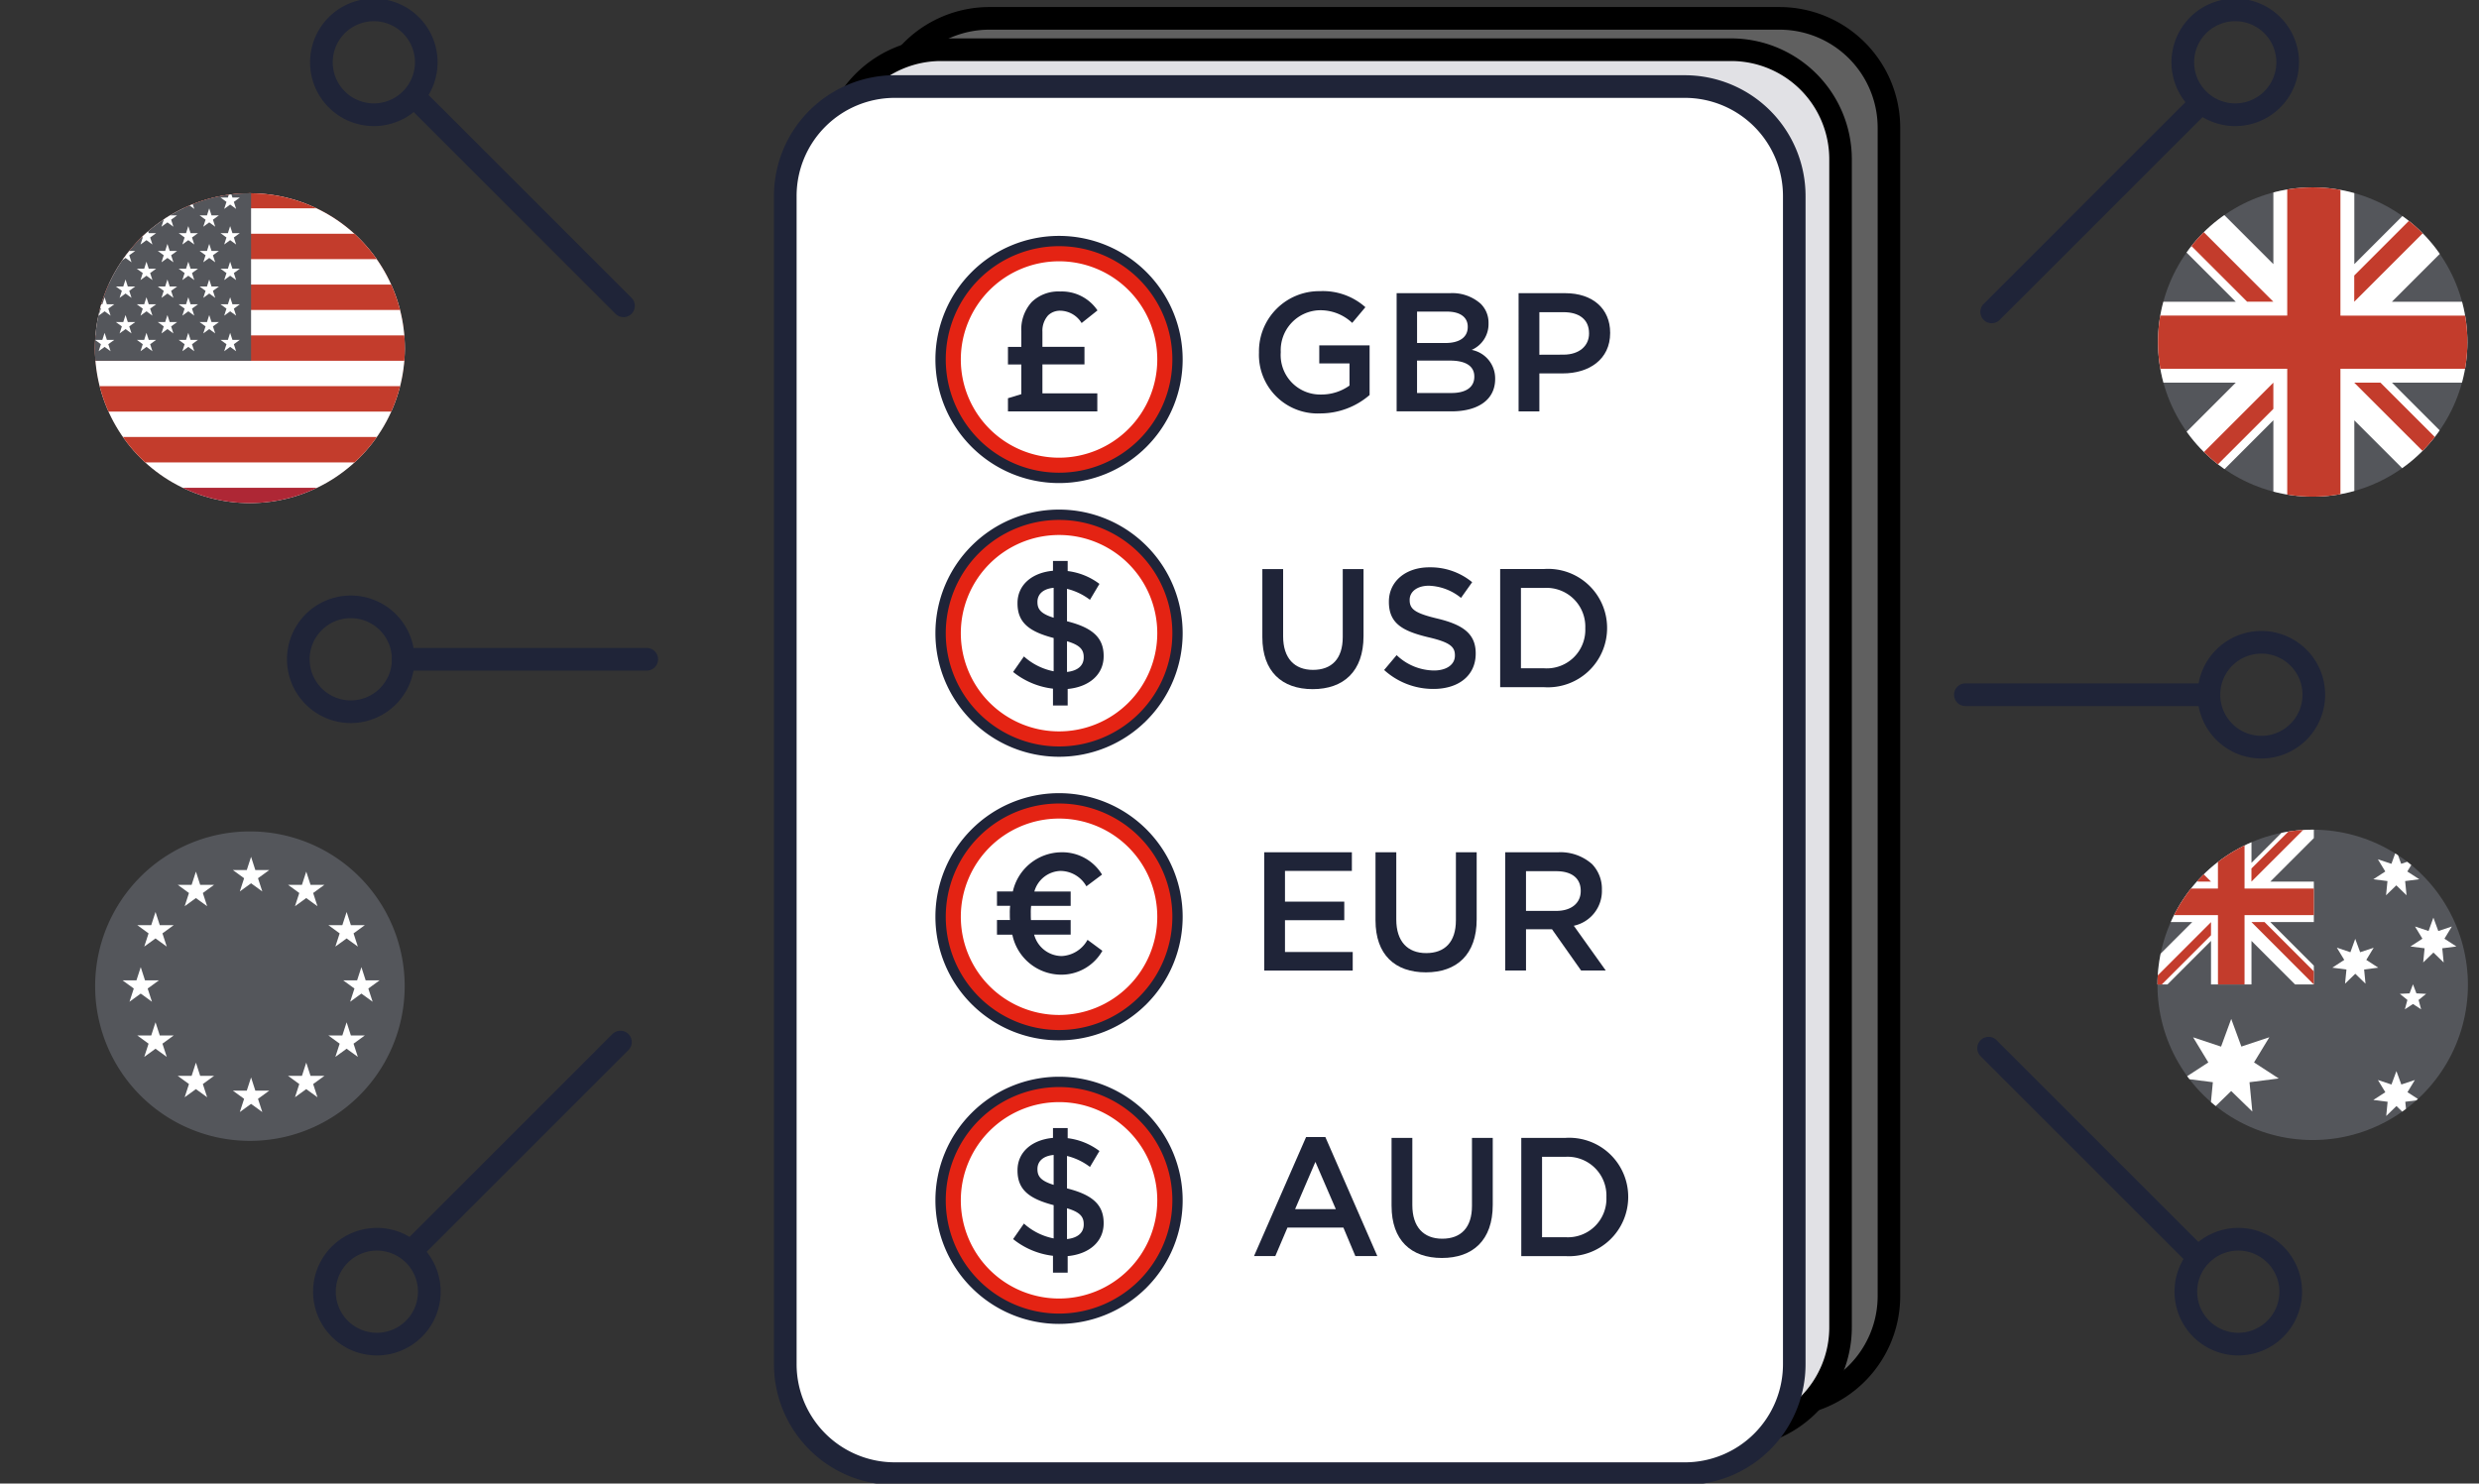 <svg id="Group_3558" data-name="Group 3558" xmlns="http://www.w3.org/2000/svg" xmlns:xlink="http://www.w3.org/1999/xlink" width="176.469" height="105.637" viewBox="0 0 176.469 105.637">
  <rect x="0" y="0" width="176.469" height="105.637" fill="#333333" stroke="none"/>
  <defs>
    <clipPath id="clip-path">
      <rect id="Rectangle_1513" data-name="Rectangle 1513" width="176.469" height="105.637" fill="none"/>
    </clipPath>
    <clipPath id="clip-path-2">
      <path id="Path_6385" data-name="Path 6385" d="M34.532,47.568a11.031,11.031,0,1,0,.167,0Z" transform="translate(-23.676 -47.567)" fill="none"/>
    </clipPath>
    <clipPath id="clip-path-3">
      <path id="Path_6392" data-name="Path 6392" d="M542.1,46.118a11.012,11.012,0,1,0,.167,0Z" transform="translate(-531.24 -46.117)" fill="none"/>
    </clipPath>
    <clipPath id="clip-path-4">
      <path id="Path_6405" data-name="Path 6405" d="M542.1,204.2a11.05,11.05,0,1,0,.167,0Z" transform="translate(-531.24 -204.195)" fill="none"/>
    </clipPath>
  </defs>
  <g id="Group_3519" data-name="Group 3519">
    <g id="Group_3518" data-name="Group 3518" clip-path="url(#clip-path)">
      <path id="Path_6304" data-name="Path 6304" d="M281.534,103.286H223.34a6.816,6.816,0,0,1-6.816-6.816V11.331a6.815,6.815,0,0,1,6.816-6.815h58.194a6.815,6.815,0,0,1,6.816,6.815V96.47a6.816,6.816,0,0,1-6.816,6.816" transform="translate(-153.884 -3.21)" fill="#606060"/>
      <path id="Rectangle_1510" data-name="Rectangle 1510" d="M6.171-2.434H62.4A8.6,8.6,0,0,1,71,6.171v83.17A8.6,8.6,0,0,1,62.4,97.947H6.171a8.6,8.6,0,0,1-8.605-8.605V6.171A8.6,8.6,0,0,1,6.171-2.434ZM62.4,96.336a6.987,6.987,0,0,0,6.994-6.994V6.171A6.987,6.987,0,0,0,62.4-.822H6.171A6.987,6.987,0,0,0-.822,6.171v83.17a6.987,6.987,0,0,0,6.994,6.994Z" transform="translate(64.268 2.935)"/>
      <path id="Path_6305" data-name="Path 6305" d="M269.626,111H211.432a6.816,6.816,0,0,1-6.816-6.816V19.05a6.815,6.815,0,0,1,6.816-6.815h58.194a6.815,6.815,0,0,1,6.816,6.815v85.139A6.816,6.816,0,0,1,269.626,111" transform="translate(-145.421 -8.695)" fill="#e1e1e5"/>
      <path id="Rectangle_1511" data-name="Rectangle 1511" d="M6.171-2.434H62.4A8.6,8.6,0,0,1,71,6.171V89.342A8.6,8.6,0,0,1,62.4,97.947H6.171a8.6,8.6,0,0,1-8.605-8.605V6.171A8.6,8.6,0,0,1,6.171-2.434ZM62.4,96.336a6.987,6.987,0,0,0,6.994-6.993V6.171A6.987,6.987,0,0,0,62.4-.822H6.171A6.987,6.987,0,0,0-.822,6.171v83.17a6.987,6.987,0,0,0,6.994,6.994Z" transform="translate(60.823 5.168)"/>
      <path id="Path_6306" data-name="Path 6306" d="M34.7,204.644a11.017,11.017,0,1,1-.167,0" transform="translate(-16.826 -145.441)" fill="#54565b" fill-rule="evenodd"/>
      <path id="Path_6307" data-name="Path 6307" d="M58.6,210.894l-.306.941h-.989l.8.582-.306.941.8-.581.8.581-.306-.941.8-.582h-.989Z" transform="translate(-40.727 -149.882)" fill="#fff" fill-rule="evenodd"/>
      <path id="Path_6308" data-name="Path 6308" d="M45.026,214.531l-.306.941h-.989l.8.582-.306.941.8-.581.8.581-.306-.941.8-.582h-.989Z" transform="translate(-31.079 -152.467)" fill="#fff" fill-rule="evenodd"/>
      <path id="Path_6309" data-name="Path 6309" d="M35.088,224.468l-.306.941h-.989l.8.582-.306.941.8-.581.8.581-.306-.941.8-.582h-.989Z" transform="translate(-24.017 -159.53)" fill="#fff" fill-rule="evenodd"/>
      <path id="Path_6310" data-name="Path 6310" d="M31.451,238.043l-.306.941h-.989l.8.582-.306.941.8-.581.8.581-.306-.941.8-.582h-.989Z" transform="translate(-21.432 -169.177)" fill="#fff" fill-rule="evenodd"/>
      <path id="Path_6311" data-name="Path 6311" d="M35.088,251.617l-.306.941h-.989l.8.582-.306.941.8-.581.8.581-.306-.941.8-.582h-.989Z" transform="translate(-24.017 -178.825)" fill="#fff" fill-rule="evenodd"/>
      <path id="Path_6312" data-name="Path 6312" d="M45.026,261.554l-.306.941h-.989l.8.582-.306.941.8-.581.8.581-.306-.941.8-.582h-.989Z" transform="translate(-31.079 -185.887)" fill="#fff" fill-rule="evenodd"/>
      <path id="Path_6313" data-name="Path 6313" d="M58.6,265.192l-.306.941h-.989l.8.582-.306.941.8-.581.8.581-.306-.941.8-.582h-.989Z" transform="translate(-40.727 -188.472)" fill="#fff" fill-rule="evenodd"/>
      <path id="Path_6314" data-name="Path 6314" d="M72.174,261.554l-.306.941h-.989l.8.582-.306.941.8-.581.8.581-.306-.941.8-.582H72.48Z" transform="translate(-50.374 -185.887)" fill="#fff" fill-rule="evenodd"/>
      <path id="Path_6315" data-name="Path 6315" d="M82.111,251.617l-.306.941h-.989l.8.582-.306.941.8-.581.8.581-.306-.941.8-.582h-.989Z" transform="translate(-57.436 -178.825)" fill="#fff" fill-rule="evenodd"/>
      <path id="Path_6316" data-name="Path 6316" d="M85.748,238.043l-.306.941h-.989l.8.582-.306.941.8-.581.8.581-.306-.941.8-.582h-.989Z" transform="translate(-60.021 -169.177)" fill="#fff" fill-rule="evenodd"/>
      <path id="Path_6317" data-name="Path 6317" d="M82.111,224.468l-.306.941h-.989l.8.582-.306.941.8-.581.8.581-.306-.941.8-.582h-.989Z" transform="translate(-57.436 -159.53)" fill="#fff" fill-rule="evenodd"/>
      <path id="Path_6318" data-name="Path 6318" d="M72.174,214.531l-.306.941h-.989l.8.582-.306.941.8-.581.8.581-.306-.941.8-.582H72.48Z" transform="translate(-50.374 -152.467)" fill="#fff" fill-rule="evenodd"/>
      <path id="Path_6319" data-name="Path 6319" d="M258.24,120.074H200.046a6.816,6.816,0,0,1-6.816-6.816V28.119a6.815,6.815,0,0,1,6.816-6.815H258.24a6.815,6.815,0,0,1,6.816,6.815v85.139a6.816,6.816,0,0,1-6.816,6.816" transform="translate(-137.329 -15.141)" fill="#fff"/>
      <path id="Rectangle_1512" data-name="Rectangle 1512" d="M6.171-2.434H62.4A8.6,8.6,0,0,1,71,6.171V89.342A8.6,8.6,0,0,1,62.4,97.947H6.171a8.6,8.6,0,0,1-8.605-8.605V6.171A8.6,8.6,0,0,1,6.171-2.434ZM62.4,96.336a6.987,6.987,0,0,0,6.993-6.994V6.171A6.987,6.987,0,0,0,62.4-.822H6.171A6.987,6.987,0,0,0-.822,6.171v83.17a6.987,6.987,0,0,0,6.994,6.994Z" transform="translate(57.529 7.791)" fill="#1f2438"/>
      <path id="Path_6320" data-name="Path 6320" d="M230.171,66.858a8.8,8.8,0,1,1,8.8,8.8,8.8,8.8,0,0,1-8.8-8.8" transform="translate(-163.583 -41.261)" fill="#1f2438"/>
      <path id="Path_6321" data-name="Path 6321" d="M240.79,60.6a8.065,8.065,0,1,0,8.057,8.073A8.065,8.065,0,0,0,240.79,60.6" transform="translate(-165.392 -43.071)" fill="#e42313"/>
      <path id="Path_6322" data-name="Path 6322" d="M243.424,64.313a6.992,6.992,0,1,0,6.985,7,6.992,6.992,0,0,0-6.985-7" transform="translate(-168.028 -45.707)" fill="#fff"/>
      <path id="Path_6323" data-name="Path 6323" d="M248.021,79.347l.95-.289V76.942h-.95V75.691h.95V74.585a2.9,2.9,0,0,1,.746-2.092,2.724,2.724,0,0,1,2.02-.746,3.063,3.063,0,0,1,2.657,1.347l-1.13.9a1.813,1.813,0,0,0-1.5-.878,1.216,1.216,0,0,0-.89.337,1.646,1.646,0,0,0-.4,1.166v1.07h2.994v1.251h-2.994V79h3.908v1.287h-6.361Z" transform="translate(-176.269 -50.991)" fill="#1f2438"/>
      <path id="Path_6324" data-name="Path 6324" d="M309.784,76.041v-.024a4.288,4.288,0,0,1,4.341-4.353,4.545,4.545,0,0,1,3.235,1.142l-.938,1.118a3.3,3.3,0,0,0-2.357-.9,2.847,2.847,0,0,0-2.73,2.97v.024a2.811,2.811,0,0,0,2.862,3.006,3.437,3.437,0,0,0,2.032-.637V76.811h-2.152V75.524h3.583v3.535a5.367,5.367,0,0,1-3.511,1.311,4.177,4.177,0,0,1-4.365-4.329" transform="translate(-220.164 -50.932)" fill="#1f2438"/>
      <path id="Path_6325" data-name="Path 6325" d="M343.658,72.163h3.776a3.039,3.039,0,0,1,2.2.745A1.886,1.886,0,0,1,350.2,74.3v.024A2,2,0,0,1,349,76.2a2.064,2.064,0,0,1,1.672,2.044v.024c0,1.5-1.238,2.309-3.114,2.309h-3.9Zm5.062,2.381c0-.661-.529-1.07-1.479-1.07h-2.128V75.71h2.02c.95,0,1.587-.373,1.587-1.142Zm-1.263,2.417h-2.345v2.309h2.453c1.01,0,1.623-.4,1.623-1.154v-.024c0-.709-.565-1.13-1.731-1.13" transform="translate(-244.238 -51.286)" fill="#1f2438"/>
      <path id="Path_6326" data-name="Path 6326" d="M373.665,72.162h3.319c1.972,0,3.2,1.118,3.2,2.814V75c0,1.888-1.515,2.874-3.367,2.874h-1.672v2.706h-1.479Zm3.2,4.377c1.118,0,1.816-.625,1.816-1.5v-.024c0-.986-.709-1.5-1.816-1.5h-1.72v3.03Z" transform="translate(-265.564 -51.286)" fill="#1f2438"/>
      <path id="Path_6327" data-name="Path 6327" d="M310.616,144.9v-4.846h1.479v4.786c0,1.563.806,2.393,2.128,2.393s2.116-.781,2.116-2.333v-4.846h1.479v4.774c0,2.513-1.419,3.776-3.619,3.776s-3.583-1.262-3.583-3.7" transform="translate(-220.755 -99.533)" fill="#1f2438"/>
      <path id="Path_6328" data-name="Path 6328" d="M340.582,146.945l.89-1.058a3.9,3.9,0,0,0,2.658,1.094c.914,0,1.491-.433,1.491-1.058V145.9c0-.6-.336-.926-1.9-1.287-1.792-.433-2.8-.962-2.8-2.513v-.024c0-1.443,1.2-2.441,2.874-2.441a4.666,4.666,0,0,1,3.054,1.058l-.794,1.118a3.821,3.821,0,0,0-2.284-.866c-.866,0-1.371.445-1.371,1v.024c0,.649.385.938,2.008,1.323,1.78.433,2.693,1.07,2.693,2.465v.024c0,1.575-1.238,2.513-3.006,2.513a5.185,5.185,0,0,1-3.511-1.347" transform="translate(-242.052 -99.238)" fill="#1f2438"/>
      <path id="Path_6329" data-name="Path 6329" d="M369.134,140.05h3.139a4.2,4.2,0,0,1,4.473,4.184v.024a4.214,4.214,0,0,1-4.473,4.209h-3.139Zm1.479,1.347v5.724h1.659a2.743,2.743,0,0,0,2.922-2.838v-.024a2.762,2.762,0,0,0-2.922-2.862Z" transform="translate(-262.344 -99.534)" fill="#1f2438"/>
      <path id="Path_6330" data-name="Path 6330" d="M311.073,209.774h6.241V211.1h-4.762v2.189h4.221v1.323h-4.221v2.261h4.822v1.323h-6.3Z" transform="translate(-221.08 -149.087)" fill="#1f2438"/>
      <path id="Path_6331" data-name="Path 6331" d="M338.462,214.62v-4.846h1.479v4.786c0,1.563.806,2.393,2.128,2.393s2.116-.781,2.116-2.333v-4.846h1.479v4.774c0,2.513-1.419,3.776-3.619,3.776s-3.583-1.263-3.583-3.7" transform="translate(-240.546 -149.087)" fill="#1f2438"/>
      <path id="Path_6332" data-name="Path 6332" d="M370.382,209.774h3.752a3.392,3.392,0,0,1,2.429.842,2.545,2.545,0,0,1,.7,1.816v.024a2.527,2.527,0,0,1-2,2.549l2.273,3.186h-1.755l-2.068-2.934h-1.852v2.934h-1.479Zm3.643,4.173c1.058,0,1.731-.553,1.731-1.407v-.024c0-.9-.649-1.395-1.744-1.395h-2.152v2.826Z" transform="translate(-263.231 -149.087)" fill="#1f2438"/>
      <path id="Path_6333" data-name="Path 6333" d="M312.283,279.865h1.371l3.7,8.477h-1.563l-.854-2.032h-3.98l-.866,2.032h-1.515ZM314.4,285l-1.455-3.367L311.5,285Z" transform="translate(-219.308 -198.901)" fill="#1f2438"/>
      <path id="Path_6334" data-name="Path 6334" d="M342.411,284.919v-4.846h1.479v4.786c0,1.563.805,2.393,2.128,2.393s2.117-.781,2.117-2.333v-4.846h1.479v4.774c0,2.513-1.419,3.776-3.619,3.776s-3.583-1.263-3.583-3.7" transform="translate(-243.352 -199.048)" fill="#1f2438"/>
      <path id="Path_6335" data-name="Path 6335" d="M374.329,280.073h3.139a4.2,4.2,0,0,1,4.473,4.184v.024a4.214,4.214,0,0,1-4.473,4.209h-3.139Zm1.479,1.347v5.724h1.659a2.743,2.743,0,0,0,2.922-2.838v-.024a2.762,2.762,0,0,0-2.922-2.862Z" transform="translate(-266.036 -199.048)" fill="#1f2438"/>
      <path id="Path_6336" data-name="Path 6336" d="M230.171,134.226a8.8,8.8,0,1,1,8.8,8.8,8.8,8.8,0,0,1-8.8-8.8" transform="translate(-163.583 -89.14)" fill="#1f2438"/>
      <path id="Path_6337" data-name="Path 6337" d="M240.79,127.972a8.065,8.065,0,1,0,8.057,8.073,8.065,8.065,0,0,0-8.057-8.073" transform="translate(-165.392 -90.95)" fill="#e42313"/>
      <path id="Path_6338" data-name="Path 6338" d="M243.424,131.681a6.992,6.992,0,1,0,6.985,7,6.992,6.992,0,0,0-6.985-7" transform="translate(-168.028 -93.586)" fill="#fff"/>
      <path id="Path_6339" data-name="Path 6339" d="M254.76,140.837a4.44,4.44,0,0,0-1.635-.782v2.309c1.828.457,2.609,1.179,2.609,2.465v.024c0,1.311-1.034,2.189-2.561,2.333v1.178h-1.046v-1.2a5.545,5.545,0,0,1-2.838-1.19l.77-1.106a4.415,4.415,0,0,0,2.116,1.058v-2.369c-1.755-.457-2.573-1.106-2.573-2.465v-.024c0-1.286,1.022-2.164,2.525-2.3v-.7h1.046v.721a4.7,4.7,0,0,1,2.261.914Zm-2.585,1.274v-2.128c-.77.072-1.154.469-1.154,1v.012c0,.505.229.83,1.154,1.118m.95,1.672v2.189c.77-.084,1.19-.457,1.19-1.034v-.024c0-.529-.265-.854-1.19-1.13" transform="translate(-177.17 -98.127)" fill="#1f2438"/>
      <path id="Path_6340" data-name="Path 6340" d="M230.171,204.022a8.8,8.8,0,1,1,8.8,8.8,8.8,8.8,0,0,1-8.8-8.8" transform="translate(-163.583 -138.744)" fill="#1f2438"/>
      <path id="Path_6341" data-name="Path 6341" d="M240.79,197.767a8.065,8.065,0,1,0,8.057,8.073,8.065,8.065,0,0,0-8.057-8.073" transform="translate(-165.392 -140.553)" fill="#e42313"/>
      <path id="Path_6342" data-name="Path 6342" d="M243.424,201.476a6.992,6.992,0,1,0,6.985,7,6.992,6.992,0,0,0-6.985-7" transform="translate(-168.028 -143.189)" fill="#fff"/>
      <path id="Path_6343" data-name="Path 6343" d="M251.693,212.2a2.131,2.131,0,0,0-1.852-1.094,2,2,0,0,0-1.852,1.467h2.585v1.022h-2.814a3.812,3.812,0,0,0-.024.529c0,.168,0,.325.012.481h2.826v1.034h-2.6a2.048,2.048,0,0,0,1.96,1.527,2.216,2.216,0,0,0,1.84-1.155l1.058.782a3.357,3.357,0,0,1-2.91,1.7,3.558,3.558,0,0,1-3.5-2.85h-1.094V214.6h.926c-.012-.144-.012-.3-.012-.457a4.263,4.263,0,0,1,.024-.553h-.938v-1.022h1.13a3.569,3.569,0,0,1,3.415-2.79,3.308,3.308,0,0,1,2.934,1.587Z" transform="translate(-174.358 -149.09)" fill="#1f2438"/>
      <path id="Path_6344" data-name="Path 6344" d="M230.171,273.817a8.8,8.8,0,1,1,8.8,8.8,8.8,8.8,0,0,1-8.8-8.8" transform="translate(-163.583 -188.347)" fill="#1f2438"/>
      <path id="Path_6345" data-name="Path 6345" d="M240.79,267.563a8.065,8.065,0,1,0,8.057,8.073,8.065,8.065,0,0,0-8.057-8.073" transform="translate(-165.392 -190.158)" fill="#e42313"/>
      <path id="Path_6346" data-name="Path 6346" d="M243.424,271.272a6.992,6.992,0,1,0,6.985,7,6.992,6.992,0,0,0-6.985-7" transform="translate(-168.028 -192.794)" fill="#fff"/>
      <path id="Path_6347" data-name="Path 6347" d="M254.76,280.428a4.44,4.44,0,0,0-1.635-.782v2.309c1.828.457,2.609,1.179,2.609,2.465v.024c0,1.311-1.034,2.189-2.561,2.333v1.178h-1.046v-1.2a5.545,5.545,0,0,1-2.838-1.19l.77-1.106a4.415,4.415,0,0,0,2.116,1.058v-2.369c-1.755-.457-2.573-1.106-2.573-2.465v-.024c0-1.286,1.022-2.164,2.525-2.3v-.7h1.046v.721a4.7,4.7,0,0,1,2.261.914Zm-2.585,1.274v-2.128c-.77.072-1.154.469-1.154,1v.012c0,.505.229.83,1.154,1.118m.95,1.672v2.189c.77-.084,1.19-.457,1.19-1.034V284.5c0-.529-.265-.854-1.19-1.13" transform="translate(-177.17 -197.335)" fill="#1f2438"/>
      <path id="Line_293" data-name="Line 293" d="M15.708-.822H-1.628a.806.806,0,0,1-.806-.806.806.806,0,0,1,.806-.806H15.708a.806.806,0,0,1,.806.806A.806.806,0,0,1,15.708-.822Z" transform="translate(141.534 51.097)" fill="#1f2438"/>
      <path id="Line_294" data-name="Line 294" d="M-1.628,13.975a.8.8,0,0,1-.57-.236.806.806,0,0,1,0-1.14L12.6-2.2a.806.806,0,0,1,1.14,0,.806.806,0,0,1,0,1.14l-14.8,14.8A.8.8,0,0,1-1.628,13.975Z" transform="translate(143.408 9.041)" fill="#1f2438"/>
      <path id="Ellipse_92" data-name="Ellipse 92" d="M2.106-2.434a4.54,4.54,0,0,1,4.54,4.54,4.54,4.54,0,0,1-4.54,4.54,4.54,4.54,0,0,1-4.54-4.54,4.54,4.54,0,0,1,4.54-4.54Zm0,7.468A2.928,2.928,0,1,0-.822,2.106,2.931,2.931,0,0,0,2.106,5.034Z" transform="translate(158.871 47.363)" fill="#1f2438"/>
      <path id="Path_6348" data-name="Path 6348" d="M539.207,9.081a4.538,4.538,0,0,1-3.936-2.273A4.541,4.541,0,0,1,539.2,0a4.538,4.538,0,0,1,3.936,2.273,4.541,4.541,0,0,1-3.93,6.808ZM539.2,1.612a2.926,2.926,0,1,0,1.448.381A2.926,2.926,0,0,0,539.2,1.612Z" transform="translate(-380.087 -0.102)" fill="#1f2438"/>
      <path id="Line_295" data-name="Line 295" d="M13.169,13.975a.8.8,0,0,1-.57-.236L-2.2-1.058a.806.806,0,0,1,0-1.14.806.806,0,0,1,1.14,0l14.8,14.8a.806.806,0,0,1-.57,1.376Z" transform="translate(143.191 76.267)" fill="#1f2438"/>
      <path id="Path_6349" data-name="Path 6349" d="M539.953,302.581a4.538,4.538,0,0,1,3.936,2.273,4.541,4.541,0,0,1-3.93,6.808,4.538,4.538,0,0,1-3.936-2.273,4.541,4.541,0,0,1,3.93-6.808Zm.007,7.469a2.926,2.926,0,1,0-1.448-.381A2.927,2.927,0,0,0,539.96,310.05Z" transform="translate(-380.622 -215.147)" fill="#1f2438"/>
      <path id="Line_296" data-name="Line 296" d="M15.708-.822H-1.628a.806.806,0,0,1-.806-.806.806.806,0,0,1,.806-.806H15.708a.806.806,0,0,1,.806.806A.806.806,0,0,1,15.708-.822Z" transform="translate(30.332 48.573)" fill="#1f2438"/>
      <path id="Line_297" data-name="Line 297" d="M-1.628,13.975a.8.8,0,0,1-.57-.236.806.806,0,0,1,0-1.14L12.6-2.2a.806.806,0,0,1,1.14,0,.806.806,0,0,1,0,1.14l-14.8,14.8A.8.8,0,0,1-1.628,13.975Z" transform="translate(30.997 75.831)" fill="#1f2438"/>
      <path id="Ellipse_93" data-name="Ellipse 93" d="M2.106-2.434a4.54,4.54,0,0,1,4.54,4.54,4.54,4.54,0,0,1-4.54,4.54,4.54,4.54,0,0,1-4.54-4.54,4.54,4.54,0,0,1,4.54-4.54Zm0,7.468A2.928,2.928,0,1,0-.822,2.106,2.931,2.931,0,0,0,2.106,5.034Z" transform="translate(22.864 44.839)" fill="#1f2438"/>
      <path id="Path_6350" data-name="Path 6350" d="M81.932,302.581a4.538,4.538,0,0,1,3.936,2.273,4.541,4.541,0,0,1-3.93,6.808A4.538,4.538,0,0,1,78,309.389a4.541,4.541,0,0,1,3.93-6.808Zm.007,7.469a2.926,2.926,0,1,0-1.448-.381A2.926,2.926,0,0,0,81.939,310.05Z" transform="translate(-55.106 -215.147)" fill="#1f2438"/>
      <path id="Line_298" data-name="Line 298" d="M13.169,13.975a.8.8,0,0,1-.57-.236L-2.2-1.058a.806.806,0,0,1,0-1.14.806.806,0,0,1,1.14,0l14.8,14.8a.806.806,0,0,1-.57,1.376Z" transform="translate(31.215 8.606)" fill="#1f2438"/>
      <path id="Path_6351" data-name="Path 6351" d="M81.186,9.081A4.538,4.538,0,0,1,77.25,6.808,4.541,4.541,0,0,1,81.179,0a4.538,4.538,0,0,1,3.936,2.273,4.541,4.541,0,0,1-3.93,6.808Zm-.007-7.469a2.926,2.926,0,1,0,1.448.381A2.926,2.926,0,0,0,81.179,1.612Z" transform="translate(-54.571 -0.102)" fill="#1f2438"/>
      <path id="Path_6352" data-name="Path 6352" d="M34.7,47.567a11.017,11.017,0,1,1-.167,0" transform="translate(-16.826 -33.806)" fill="#c33c2c" fill-rule="evenodd"/>
    </g>
  </g>
  <g id="Group_3521" data-name="Group 3521" transform="translate(6.849 13.761)">
    <g id="Group_3520" data-name="Group 3520" clip-path="url(#clip-path-2)">
      <rect id="Rectangle_1514" data-name="Rectangle 1514" width="44.683" height="23.517" transform="translate(-6.849 -0.735)" fill="#fff"/>
      <rect id="Rectangle_1515" data-name="Rectangle 1515" width="44.683" height="1.809" transform="translate(-6.849 -0.735)" fill="#c33c2c"/>
      <rect id="Rectangle_1516" data-name="Rectangle 1516" width="44.683" height="1.809" transform="translate(-6.849 2.883)" fill="#c33c2c"/>
      <rect id="Rectangle_1517" data-name="Rectangle 1517" width="44.683" height="1.809" transform="translate(-6.849 6.501)" fill="#c33c2c"/>
      <rect id="Rectangle_1518" data-name="Rectangle 1518" width="44.683" height="1.809" transform="translate(-6.849 10.119)" fill="#c33c2c"/>
      <rect id="Rectangle_1519" data-name="Rectangle 1519" width="44.683" height="1.809" transform="translate(-6.849 13.737)" fill="#c33c2c"/>
      <rect id="Rectangle_1520" data-name="Rectangle 1520" width="44.683" height="1.809" transform="translate(-6.849 17.356)" fill="#c33c2c"/>
      <rect id="Rectangle_1521" data-name="Rectangle 1521" width="44.683" height="1.809" transform="translate(-6.849 20.974)" fill="#ae2735"/>
      <rect id="Rectangle_1522" data-name="Rectangle 1522" width="17.873" height="12.663" transform="translate(-6.849 -0.735)" fill="#54565b"/>
      <path id="Path_6353" data-name="Path 6353" d="M24.051,46.9l.163.5h.526l-.425.309.162.5-.425-.309-.425.309.162-.5-.425-.309h.526Z" transform="translate(-23.454 -47.095)" fill="#fff" fill-rule="evenodd"/>
      <path id="Path_6354" data-name="Path 6354" d="M34.348,46.9l.163.5h.526l-.425.309.162.5-.425-.309-.425.309.162-.5L33.66,47.4h.526Z" transform="translate(-30.772 -47.095)" fill="#fff" fill-rule="evenodd"/>
      <path id="Path_6355" data-name="Path 6355" d="M44.645,46.9l.163.5h.526l-.425.309.162.5-.425-.309-.425.309.162-.5-.425-.309h.526Z" transform="translate(-38.09 -47.095)" fill="#fff" fill-rule="evenodd"/>
      <path id="Path_6356" data-name="Path 6356" d="M54.942,46.9l.163.5h.526l-.425.309.162.5-.425-.309-.425.309.162-.5-.425-.309h.526Z" transform="translate(-45.408 -47.095)" fill="#fff" fill-rule="evenodd"/>
      <path id="Path_6357" data-name="Path 6357" d="M29.2,51.28l.163.5h.526l-.425.309.162.5L29.2,52.28l-.425.309.162-.5-.425-.309h.526Z" transform="translate(-27.113 -50.206)" fill="#fff" fill-rule="evenodd"/>
      <path id="Path_6358" data-name="Path 6358" d="M39.5,51.28l.163.5h.526l-.425.309.162.5L39.5,52.28l-.425.309.162-.5-.425-.309h.526Z" transform="translate(-34.431 -50.206)" fill="#fff" fill-rule="evenodd"/>
      <path id="Path_6359" data-name="Path 6359" d="M49.794,51.28l.163.5h.526l-.425.309.162.5-.425-.309-.425.309.162-.5-.425-.309h.526Z" transform="translate(-41.749 -50.206)" fill="#fff" fill-rule="evenodd"/>
      <path id="Path_6360" data-name="Path 6360" d="M24.051,55.657l.163.5h.526l-.425.309.162.5-.425-.309-.425.309.162-.5-.425-.309h.526Z" transform="translate(-23.454 -53.317)" fill="#fff" fill-rule="evenodd"/>
      <path id="Path_6361" data-name="Path 6361" d="M34.348,55.657l.163.5h.526l-.425.309.162.5-.425-.309-.425.309.162-.5-.425-.309h.526Z" transform="translate(-30.772 -53.317)" fill="#fff" fill-rule="evenodd"/>
      <path id="Path_6362" data-name="Path 6362" d="M44.645,55.657l.163.5h.526l-.425.309.162.5-.425-.309-.425.309.162-.5-.425-.309h.526Z" transform="translate(-38.09 -53.317)" fill="#fff" fill-rule="evenodd"/>
      <path id="Path_6363" data-name="Path 6363" d="M54.942,55.657l.163.5h.526l-.425.309.162.5-.425-.309-.425.309.162-.5-.425-.309h.526Z" transform="translate(-45.408 -53.317)" fill="#fff" fill-rule="evenodd"/>
      <path id="Path_6364" data-name="Path 6364" d="M29.2,60.034l.163.5h.526l-.425.309.162.5-.425-.309-.425.309.162-.5-.425-.309h.526Z" transform="translate(-27.113 -56.428)" fill="#fff" fill-rule="evenodd"/>
      <path id="Path_6365" data-name="Path 6365" d="M39.5,60.034l.163.5h.526l-.425.309.162.5-.425-.309-.425.309.162-.5-.425-.309h.526Z" transform="translate(-34.431 -56.428)" fill="#fff" fill-rule="evenodd"/>
      <path id="Path_6366" data-name="Path 6366" d="M49.794,60.034l.163.5h.526l-.425.309.162.5-.425-.309-.425.309.162-.5-.425-.309h.526Z" transform="translate(-41.749 -56.428)" fill="#fff" fill-rule="evenodd"/>
      <path id="Path_6367" data-name="Path 6367" d="M24.051,64.412l.163.5h.526l-.425.309.162.5-.425-.309-.425.309.162-.5-.425-.309h.526Z" transform="translate(-23.454 -59.539)" fill="#fff" fill-rule="evenodd"/>
      <path id="Path_6368" data-name="Path 6368" d="M34.348,64.412l.163.5h.526l-.425.309.162.5-.425-.309-.425.309.162-.5-.425-.309h.526Z" transform="translate(-30.772 -59.539)" fill="#fff" fill-rule="evenodd"/>
      <path id="Path_6369" data-name="Path 6369" d="M44.645,64.412l.163.5h.526l-.425.309.162.5-.425-.309-.425.309.162-.5-.425-.309h.526Z" transform="translate(-38.09 -59.539)" fill="#fff" fill-rule="evenodd"/>
      <path id="Path_6370" data-name="Path 6370" d="M54.942,64.412l.163.5h.526l-.425.309.162.5-.425-.309-.425.309.162-.5-.425-.309h.526Z" transform="translate(-45.408 -59.539)" fill="#fff" fill-rule="evenodd"/>
      <path id="Path_6371" data-name="Path 6371" d="M29.2,68.789l.163.5h.526l-.425.309.162.5-.425-.309-.425.309.162-.5-.425-.309h.526Z" transform="translate(-27.113 -62.65)" fill="#fff" fill-rule="evenodd"/>
      <path id="Path_6372" data-name="Path 6372" d="M39.5,68.789l.163.5h.526l-.425.309.162.5-.425-.309-.425.309.162-.5-.425-.309h.526Z" transform="translate(-34.431 -62.65)" fill="#fff" fill-rule="evenodd"/>
      <path id="Path_6373" data-name="Path 6373" d="M49.794,68.789l.163.5h.526l-.425.309.162.5-.425-.309-.425.309.162-.5-.425-.309h.526Z" transform="translate(-41.749 -62.65)" fill="#fff" fill-rule="evenodd"/>
      <path id="Path_6374" data-name="Path 6374" d="M24.051,73.166l.163.5h.526l-.425.309.162.5-.425-.309-.425.309.162-.5-.425-.309h.526Z" transform="translate(-23.454 -65.76)" fill="#fff" fill-rule="evenodd"/>
      <path id="Path_6375" data-name="Path 6375" d="M34.348,73.166l.163.5h.526l-.425.309.162.5-.425-.309-.425.309.162-.5-.425-.309h.526Z" transform="translate(-30.772 -65.76)" fill="#fff" fill-rule="evenodd"/>
      <path id="Path_6376" data-name="Path 6376" d="M44.645,73.166l.163.5h.526l-.425.309.162.5-.425-.309-.425.309.162-.5-.425-.309h.526Z" transform="translate(-38.09 -65.76)" fill="#fff" fill-rule="evenodd"/>
      <path id="Path_6377" data-name="Path 6377" d="M54.942,73.166l.163.5h.526l-.425.309.162.5-.425-.309-.425.309.162-.5-.425-.309h.526Z" transform="translate(-45.408 -65.76)" fill="#fff" fill-rule="evenodd"/>
      <path id="Path_6378" data-name="Path 6378" d="M29.2,77.543l.163.5h.526l-.425.309.162.5-.425-.309-.425.309.162-.5-.425-.309h.526Z" transform="translate(-27.113 -68.871)" fill="#fff" fill-rule="evenodd"/>
      <path id="Path_6379" data-name="Path 6379" d="M39.5,77.543l.163.5h.526l-.425.309.162.5-.425-.309-.425.309.162-.5-.425-.309h.526Z" transform="translate(-34.431 -68.871)" fill="#fff" fill-rule="evenodd"/>
      <path id="Path_6380" data-name="Path 6380" d="M49.794,77.543l.163.5h.526l-.425.309.162.5-.425-.309-.425.309.162-.5-.425-.309h.526Z" transform="translate(-41.749 -68.871)" fill="#fff" fill-rule="evenodd"/>
      <path id="Path_6381" data-name="Path 6381" d="M24.051,81.921l.163.5h.526l-.425.309.162.5-.425-.309-.425.309.162-.5-.425-.309h.526Z" transform="translate(-23.454 -71.982)" fill="#fff" fill-rule="evenodd"/>
      <path id="Path_6382" data-name="Path 6382" d="M34.348,81.921l.163.5h.526l-.425.309.162.5-.425-.309-.425.309.162-.5-.425-.309h.526Z" transform="translate(-30.772 -71.982)" fill="#fff" fill-rule="evenodd"/>
      <path id="Path_6383" data-name="Path 6383" d="M44.645,81.921l.163.5h.526l-.425.309.162.5-.425-.309-.425.309.162-.5-.425-.309h.526Z" transform="translate(-38.09 -71.982)" fill="#fff" fill-rule="evenodd"/>
      <path id="Path_6384" data-name="Path 6384" d="M54.942,81.921l.163.5h.526l-.425.309.162.5-.425-.309-.425.309.162-.5-.425-.309h.526Z" transform="translate(-45.408 -71.982)" fill="#fff" fill-rule="evenodd"/>
    </g>
  </g>
  <g id="Group_3523" data-name="Group 3523" transform="translate(153.687 13.342)">
    <g id="Group_3522" data-name="Group 3522" clip-path="url(#clip-path-3)">
      <rect id="Rectangle_1523" data-name="Rectangle 1523" width="23.517" height="23.517" transform="translate(-0.735 -0.735)" fill="#54565b"/>
      <path id="Path_6386" data-name="Path 6386" d="M528.7,43.577v2.678l6.2,6.2h-6.2v5.763h6.2l-6.2,6.2v2.678h2.678l6.2-6.2v6.2h5.763V60.9l6.2,6.2h2.678V64.417l-6.2-6.2h6.2V52.455h-6.2l6.2-6.2V43.577h-2.678l-6.2,6.2v-6.2h-5.763v6.2l-6.2-6.2Z" transform="translate(-529.434 -44.312)" fill="#fff" fill-rule="evenodd"/>
      <path id="Path_6387" data-name="Path 6387" d="M538.565,43.577v9.865H528.7V57.23h9.865v9.865h3.787V57.23h9.865V53.443h-9.865V43.577Z" transform="translate(-529.434 -44.312)" fill="#c33c2c" fill-rule="evenodd"/>
      <path id="Path_6388" data-name="Path 6388" d="M528.7,43.577l8.877,8.877H535.71l-7.01-7.01Z" transform="translate(-529.434 -44.312)" fill="#c33c2c" fill-rule="evenodd"/>
      <path id="Path_6389" data-name="Path 6389" d="M588.182,103.06,579.3,94.183h1.867l7.01,7.01Z" transform="translate(-565.399 -80.277)" fill="#c33c2c" fill-rule="evenodd"/>
      <path id="Path_6390" data-name="Path 6390" d="M528.7,103.06l8.877-8.877V96.05l-7.01,7.01Z" transform="translate(-529.434 -80.277)" fill="#c33c2c" fill-rule="evenodd"/>
      <path id="Path_6391" data-name="Path 6391" d="M588.182,43.577,579.3,52.455V50.588l7.01-7.01Z" transform="translate(-565.399 -44.312)" fill="#c33c2c" fill-rule="evenodd"/>
    </g>
  </g>
  <g id="Group_3525" data-name="Group 3525" transform="translate(153.687 59.073)">
    <g id="Group_3524" data-name="Group 3524" clip-path="url(#clip-path-4)">
      <rect id="Rectangle_1524" data-name="Rectangle 1524" width="23.517" height="23.517" transform="translate(-0.735 -0.735)" fill="#54565b"/>
      <path id="Path_6393" data-name="Path 6393" d="M540.713,250.791l.723,1.969,1.99-.663-1.089,1.792,1.759,1.143-2.081.266.2,2.088-1.505-1.461-1.505,1.461.2-2.088-2.08-.266,1.759-1.143L538,252.1l1.99.663Z" transform="translate(-535.569 -237.311)" fill="#fff" fill-rule="evenodd"/>
      <path id="Path_6394" data-name="Path 6394" d="M591.442,242.271l.246.646.691.034-.538.434.181.667-.579-.378-.579.378.181-.667-.538-.434.691-.034Z" transform="translate(-573.36 -231.256)" fill="#fff" fill-rule="evenodd"/>
      <path id="Path_6395" data-name="Path 6395" d="M585.642,263.638l.35.953.964-.321-.527.868.852.553-1.007.129.1,1.011-.729-.707-.729.707.1-1.011L584,265.692l.852-.553-.527-.868.964.321Z" transform="translate(-568.739 -246.441)" fill="#fff" fill-rule="evenodd"/>
      <path id="Path_6396" data-name="Path 6396" d="M575.513,231.082l.35.953.964-.321-.527.868.852.553-1.007.129.1,1.011-.729-.707-.729.707.1-1.011-1.007-.129.852-.553-.527-.868.964.321Z" transform="translate(-561.541 -223.304)" fill="#fff" fill-rule="evenodd"/>
      <path id="Path_6397" data-name="Path 6397" d="M594.74,225.862l.35.953.964-.321-.527.868.852.553-1.007.129.1,1.011-.729-.707-.729.707.1-1.011-1.007-.129.852-.553-.527-.868.964.321Z" transform="translate(-575.205 -219.594)" fill="#fff" fill-rule="evenodd"/>
      <path id="Path_6398" data-name="Path 6398" d="M585.607,209.317l.35.953.964-.321-.527.868.852.553-1.007.129.1,1.011-.729-.707-.729.707.1-1.011-1.007-.129.852-.553-.527-.868.964.321Z" transform="translate(-568.715 -207.835)" fill="#fff" fill-rule="evenodd"/>
      <path id="Path_6399" data-name="Path 6399" d="M528.7,201.654v1.339l3.1,3.1h-3.1v2.881h3.1l-3.1,3.1v1.339h1.339l3.1-3.1v3.1h2.881v-3.1l3.1,3.1h1.339v-1.339l-3.1-3.1h3.1v-2.881h-3.1l3.1-3.1v-1.339h-1.339l-3.1,3.1v-3.1h-2.881v3.1l-3.1-3.1Z" transform="translate(-529.434 -202.389)" fill="#fff" fill-rule="evenodd"/>
      <path id="Path_6400" data-name="Path 6400" d="M533.632,201.654v4.933H528.7v1.893h4.933v4.933h1.893V208.48h4.933v-1.893h-4.933v-4.933Z" transform="translate(-529.434 -202.389)" fill="#c33c2c" fill-rule="evenodd"/>
      <path id="Path_6401" data-name="Path 6401" d="M528.7,201.654l4.439,4.439H532.2l-3.505-3.505Z" transform="translate(-529.434 -202.389)" fill="#c33c2c" fill-rule="evenodd"/>
      <path id="Path_6402" data-name="Path 6402" d="M558.441,231.4,554,226.957h.934l3.505,3.505Z" transform="translate(-547.417 -220.372)" fill="#c33c2c" fill-rule="evenodd"/>
      <path id="Path_6403" data-name="Path 6403" d="M528.7,231.4l4.439-4.439v.934l-3.505,3.505Z" transform="translate(-529.434 -220.372)" fill="#c33c2c" fill-rule="evenodd"/>
      <path id="Path_6404" data-name="Path 6404" d="M558.441,201.654,554,206.093v-.934l3.505-3.505Z" transform="translate(-547.417 -202.389)" fill="#c33c2c" fill-rule="evenodd"/>
    </g>
  </g>
</svg>
